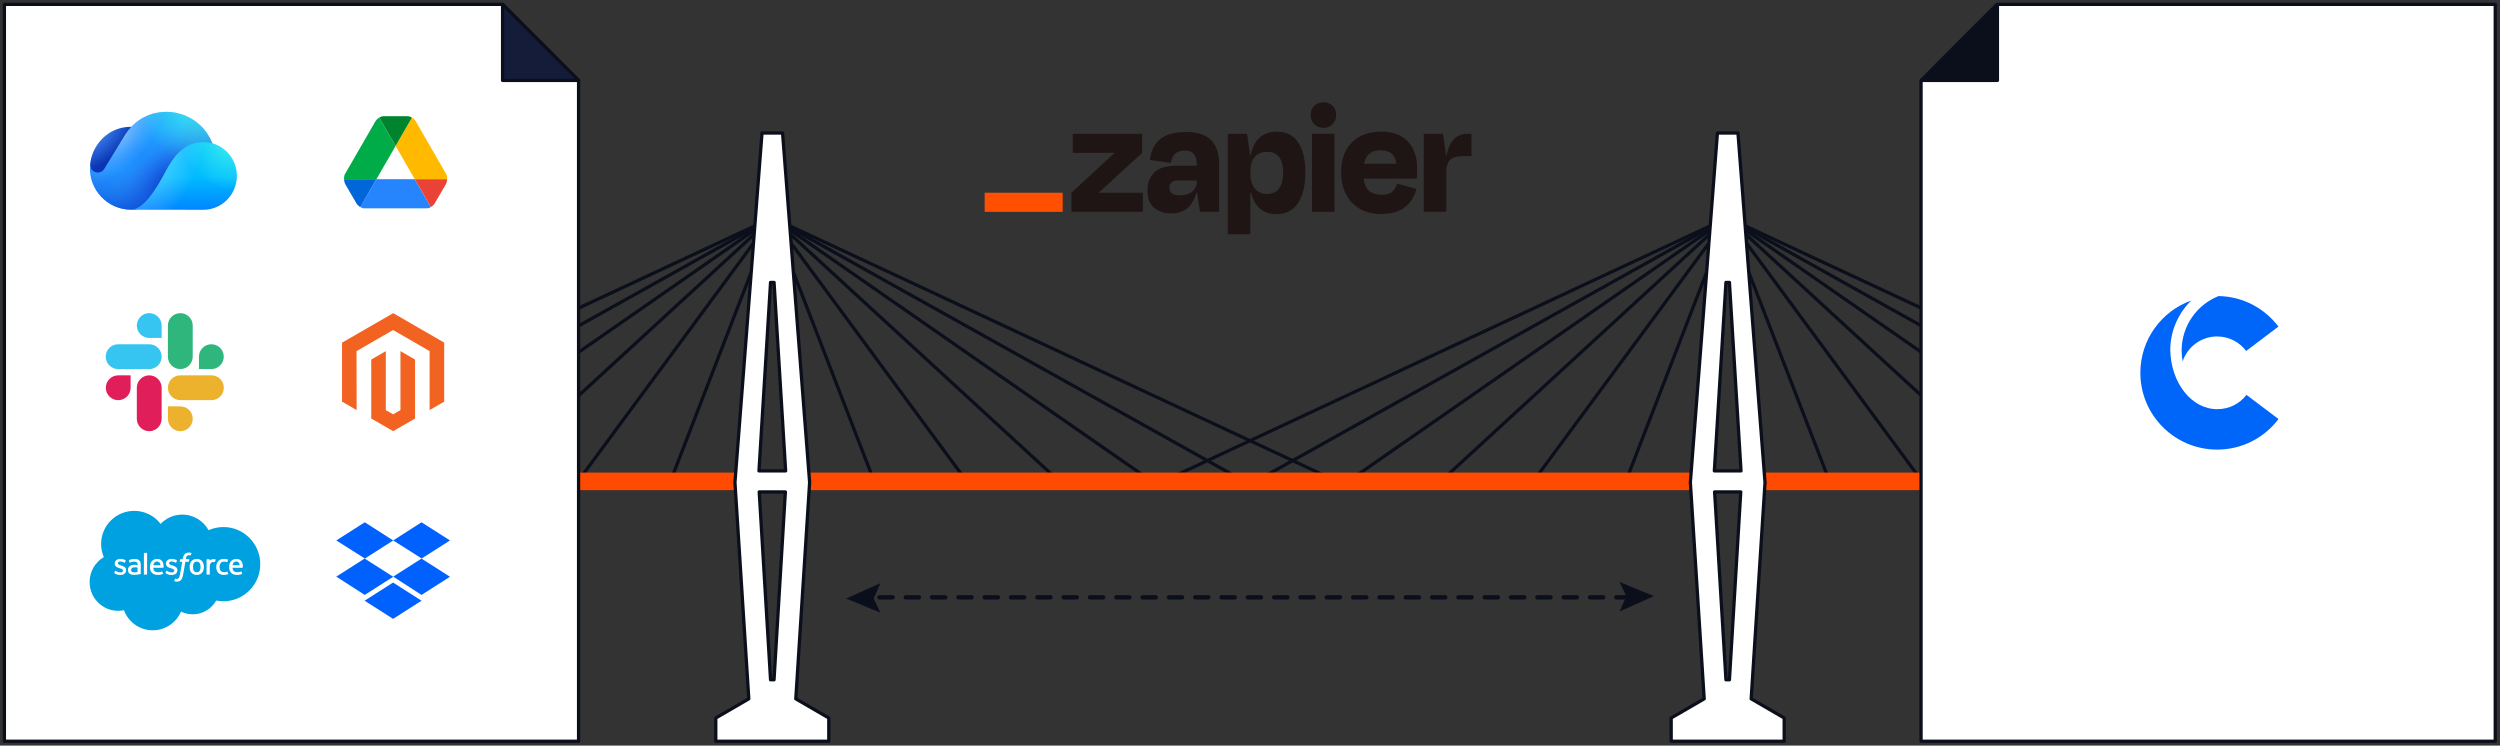 <svg width="1140" height="340" viewBox="0 0 1140 340" fill="none" xmlns="http://www.w3.org/2000/svg">
<rect x="0" y="0" width="1140" height="340" fill="#333333" stroke="none"/>
<path d="M527.83 220.65L787.83 99.269L1047.83 220.65" stroke="#0B0F1B" stroke-width="1.5" stroke-miterlimit="10" stroke-linecap="round" stroke-linejoin="round"/>
<path d="M92.17 220.65L352.17 99.269L612.18 220.65" stroke="#0B0F1B" stroke-width="1.5" stroke-miterlimit="10" stroke-linecap="round" stroke-linejoin="round"/>
<path d="M740.94 220.65L787.83 99.269L834.72 220.65" stroke="#0B0F1B" stroke-width="1.5" stroke-miterlimit="10" stroke-linecap="round" stroke-linejoin="round"/>
<path d="M698.32 220.65L787.82 99.269L877.33 220.65" stroke="#0B0F1B" stroke-width="1.5" stroke-miterlimit="10" stroke-linecap="round" stroke-linejoin="round"/>
<path d="M655.69 220.65L787.82 99.269L919.95 220.65" stroke="#0B0F1B" stroke-width="1.5" stroke-miterlimit="10" stroke-linecap="round" stroke-linejoin="round"/>
<path d="M613.07 220.65L787.82 99.269L962.57 220.65" stroke="#0B0F1B" stroke-width="1.5" stroke-miterlimit="10" stroke-linecap="round" stroke-linejoin="round"/>
<path d="M570.44 220.65L787.82 99.269L1005.2 220.65" stroke="#0B0F1B" stroke-width="1.5" stroke-miterlimit="10" stroke-linecap="round" stroke-linejoin="round"/>
<path d="M305.28 220.65L352.17 99.269L399.06 220.65" stroke="#0B0F1B" stroke-width="1.5" stroke-miterlimit="10" stroke-linecap="round" stroke-linejoin="round"/>
<path d="M262.66 220.65L352.16 99.269L441.67 220.65" stroke="#0B0F1B" stroke-width="1.5" stroke-miterlimit="10" stroke-linecap="round" stroke-linejoin="round"/>
<path d="M220.04 220.65L352.17 99.269L484.3 220.65" stroke="#0B0F1B" stroke-width="1.5" stroke-miterlimit="10" stroke-linecap="round" stroke-linejoin="round"/>
<path d="M177.41 220.65L352.17 99.269L526.92 220.65" stroke="#0B0F1B" stroke-width="1.5" stroke-miterlimit="10" stroke-linecap="round" stroke-linejoin="round"/>
<path d="M134.79 220.65L352.17 99.269L569.55 220.65" stroke="#0B0F1B" stroke-width="1.5" stroke-miterlimit="10" stroke-linecap="round" stroke-linejoin="round"/>
<path d="M134.04 219.5H1009.95" stroke="#FF4A00" stroke-width="8" stroke-miterlimit="10"/>
<path d="M762.06 338V327.4L777.11 318.66L770.8 220.02L783.14 60.66H792.51L804.85 220.02L798.54 318.66L813.59 327.4V338H762.06ZM787.03 309.98H788.62L793.79 224.32H781.86L787.03 309.98ZM781.74 214.72H793.9L788.62 128.78H787.03L781.74 214.72Z" fill="white" stroke="#0B0F1B" stroke-width="1.5" stroke-miterlimit="10" stroke-linecap="round" stroke-linejoin="round"/>
<path d="M351.37 309.98H352.96L358.13 224.32H346.2L351.37 309.98ZM346.09 214.72H358.25L352.97 128.78H351.37L346.09 214.72ZM326.4 338V327.4L341.45 318.66L335.14 220.02L347.48 60.66H356.85L369.19 220.02L362.88 318.66L377.93 327.4V338H326.4Z" fill="white" stroke="#0B0F1B" stroke-width="1.5" stroke-miterlimit="10" stroke-linecap="round" stroke-linejoin="round"/>
<path d="M754.18 271.84L738.53 265.39L741.58 271.84L738.53 278.83L754.18 271.84Z" fill="#0B0F1B"/>
<path d="M385.82 272.929L401.47 279.389L398.42 272.929L401.47 265.939L385.82 272.929Z" fill="#0B0F1B"/>
<path d="M401.03 272.39H746.15" stroke="#0B0F1B" stroke-width="2" stroke-linecap="round" stroke-linejoin="round" stroke-dasharray="6 6"/>
<path d="M501.13 87.88L501.1 87.78L520.84 69.71V61H489.17V69.71H508.09L508.12 69.79L488.57 87.88V96.59H521.16V87.88H501.13Z" fill="#201515"/>
<path d="M540.6 60.18C536.95 60.18 533.97 60.73 531.67 61.83C529.53 62.79 527.72 64.37 526.49 66.37C525.31 68.38 524.57 70.62 524.32 72.94L533.93 74.29C534.28 72.24 534.97 70.79 536.02 69.94C537.21 69.05 538.67 68.59 540.15 68.66C542.1 68.66 543.51 69.18 544.39 70.22C545.26 71.26 545.7 72.71 545.7 74.61V75.56H536.46C531.76 75.56 528.38 76.6 526.32 78.69C524.27 80.78 523.24 83.53 523.24 86.95C523.24 90.45 524.27 93.06 526.32 94.77C528.37 96.48 530.95 97.33 534.06 97.32C537.91 97.32 540.88 95.99 542.95 93.34C544.18 91.71 545.05 89.84 545.52 87.86H545.87L547.19 96.57H555.9V74.52C555.9 69.96 554.7 66.43 552.3 63.93C549.89 61.43 545.99 60.18 540.6 60.18ZM543.64 87.35C542.26 88.5 540.45 89.08 538.2 89.08C536.34 89.08 535.05 88.76 534.33 88.11C533.98 87.8 533.7 87.42 533.51 86.99C533.32 86.56 533.23 86.1 533.24 85.63C533.22 85.19 533.29 84.75 533.44 84.34C533.59 83.93 533.83 83.55 534.14 83.23C534.47 82.92 534.86 82.68 535.29 82.53C535.72 82.37 536.17 82.31 536.62 82.33H545.71V82.93C545.73 83.78 545.55 84.62 545.19 85.39C544.83 86.15 544.3 86.82 543.64 87.35Z" fill="#201515"/>
<path d="M608.54 61H598.25V96.59H608.54V61Z" fill="#201515"/>
<path d="M669.27 61C666.36 61 664.07 62.03 662.4 64.08C661.2 65.55 660.28 67.73 659.66 70.61H659.36L658.01 61H649.22V96.58H659.51V78.34C659.51 76.04 660.05 74.28 661.13 73.05C662.21 71.82 664.2 71.21 667.09 71.21H671V61H669.27Z" fill="#201515"/>
<path d="M639.03 62.169C636.63 60.739 633.6 60.029 629.94 60.029C624.18 60.029 619.68 61.669 616.43 64.949C613.18 68.229 611.55 72.749 611.55 78.509C611.47 81.989 612.23 85.439 613.77 88.569C615.18 91.349 617.37 93.669 620.08 95.219C622.8 96.789 626.05 97.579 629.8 97.589C633.05 97.589 635.76 97.089 637.94 96.089C639.99 95.189 641.77 93.779 643.12 91.999C644.4 90.249 645.36 88.279 645.94 86.179L637.08 83.699C636.71 85.059 635.99 86.299 634.99 87.309C633.99 88.309 632.31 88.809 629.96 88.809C627.16 88.809 625.08 88.009 623.7 86.409C622.7 85.249 622.08 83.599 621.8 81.459H646.07C646.17 80.459 646.22 79.619 646.22 78.939V76.699C646.28 73.719 645.66 70.769 644.42 68.069C643.26 65.599 641.38 63.539 639.03 62.169ZM629.65 68.509C633.82 68.509 636.19 70.559 636.75 74.669H622C622.23 73.299 622.8 72.009 623.65 70.909C624.99 69.309 626.99 68.509 629.65 68.509Z" fill="#201515"/>
<path d="M603.51 46.66C602.74 46.63 601.96 46.76 601.24 47.039C600.52 47.319 599.86 47.739 599.3 48.279C598.75 48.819 598.32 49.469 598.04 50.19C597.76 50.91 597.62 51.679 597.65 52.45C597.62 53.23 597.75 53.999 598.04 54.719C598.33 55.44 598.76 56.099 599.31 56.65C599.86 57.2 600.52 57.63 601.24 57.91C601.96 58.19 602.74 58.33 603.51 58.3C604.28 58.33 605.05 58.2 605.77 57.91C606.49 57.63 607.14 57.19 607.68 56.639C608.22 56.08 608.64 55.429 608.91 54.7C609.19 53.98 609.31 53.209 609.29 52.429C609.33 51.66 609.2 50.889 608.92 50.179C608.64 49.459 608.22 48.809 607.68 48.27C607.14 47.73 606.49 47.3 605.77 47.02C605.05 46.76 604.28 46.63 603.51 46.66Z" fill="#201515"/>
<path d="M582.26 60.029C578.76 60.029 575.94 61.129 573.81 63.329C572.24 64.959 571.08 67.389 570.34 70.629H570.01L568.67 61.019H559.88V106.819H570.17V87.959H570.55C570.86 89.219 571.3 90.439 571.86 91.609C572.73 93.509 574.16 95.109 575.95 96.189C577.81 97.209 579.91 97.709 582.03 97.659C586.34 97.659 589.62 95.979 591.87 92.629C594.12 89.279 595.25 84.599 595.25 78.589C595.25 72.789 594.16 68.249 591.98 64.969C589.81 61.669 586.57 60.029 582.26 60.029ZM583.31 85.819C582.11 87.559 580.23 88.429 577.68 88.429C576.63 88.479 575.58 88.279 574.62 87.839C573.66 87.399 572.82 86.739 572.17 85.909C570.84 84.239 570.17 81.949 570.18 79.039V78.359C570.18 75.409 570.84 73.149 572.17 71.579C573.5 70.009 575.34 69.239 577.69 69.249C580.29 69.249 582.18 70.079 583.36 71.729C584.54 73.379 585.13 75.679 585.13 78.639C585.14 81.699 584.54 84.089 583.34 85.809H583.31V85.819Z" fill="#201515"/>
<path d="M484.59 87.88H449V96.6H484.59V87.88Z" fill="#FF4F00"/>
<path d="M1137.83 338V2H910.66L876 36.74V338H1137.83Z" fill="white" stroke="#0B0F1B" stroke-width="1.5" stroke-miterlimit="10" stroke-linecap="round" stroke-linejoin="round"/>
<path d="M876.17 36.66H910.82V2L876.17 36.66Z" fill="#0B0F1B" stroke="#0B0F1B" stroke-width="1.5" stroke-miterlimit="10" stroke-linecap="round" stroke-linejoin="round"/>
<path d="M1024.37 180.052C1021.33 184.084 1016.56 186.581 1011.03 186.581C999.325 186.581 989.864 174.591 989.631 159.362C989.758 150.621 993.409 142.715 999.229 137.021C985.694 141.858 976 154.801 976 169.998C976 189.333 991.673 205.017 1011.02 205.017C1011.02 205.017 1011.02 205.017 1011.03 205.017C1022.46 205.017 1032.61 199.545 1039 191.079L1024.37 180.052Z" fill="#0066F9"/>
<path d="M1024.25 160.039L1038.97 148.927C1032.69 140.62 1022.82 135.201 1011.67 135C1001.8 138.937 994.828 148.567 994.828 159.838C994.828 161.531 994.986 163.172 995.293 164.78C997.484 158.187 1003.69 153.425 1011.02 153.425C1016.43 153.425 1021.22 156.028 1024.25 160.039Z" fill="#0066F9"/>
<path d="M263.83 338V36.74L229.17 2H2V338H263.83Z" fill="white" stroke="#0B0F1B" stroke-width="1.5" stroke-miterlimit="10" stroke-linecap="round" stroke-linejoin="round"/>
<path d="M229.18 2V36.66H263.84L229.18 2Z" fill="#141C3A" stroke="#0B0F1B" stroke-width="1.5" stroke-miterlimit="10" stroke-linecap="round" stroke-linejoin="round"/>
<path d="M73.24 238.89C75.75 236.27 79.24 234.65 83.11 234.65C88.25 234.65 92.73 237.51 95.12 241.77C97.19 240.85 99.49 240.33 101.9 240.33C111.16 240.33 118.68 247.91 118.68 257.25C118.68 266.59 111.17 274.17 101.9 274.17C100.77 274.17 99.67 274.06 98.6 273.84C96.5 277.59 92.5 280.12 87.89 280.12C85.97 280.12 84.15 279.67 82.53 278.88C80.4 283.89 75.44 287.41 69.65 287.41C63.63 287.41 58.49 283.6 56.52 278.25C55.66 278.43 54.76 278.53 53.85 278.53C46.68 278.53 40.86 272.66 40.86 265.41C40.86 260.55 43.47 256.31 47.35 254.04C46.55 252.21 46.11 250.17 46.11 248.04C46.11 239.7 52.87 232.95 61.22 232.95C66.13 232.95 70.48 235.28 73.24 238.89Z" fill="#00A1E0"/>
<path d="M52.13 261.2C52.08 261.33 52.15 261.35 52.16 261.38C52.3 261.48 52.46 261.56 52.61 261.65C53.4 262.07 54.15 262.19 54.94 262.19C56.54 262.19 57.52 261.34 57.52 259.97V259.94C57.52 258.68 56.4 258.22 55.35 257.89L55.21 257.84C54.42 257.58 53.73 257.36 53.73 256.84V256.82C53.73 256.37 54.13 256.05 54.75 256.05C55.44 256.05 56.25 256.28 56.78 256.57C56.78 256.57 56.93 256.67 56.99 256.52C57.02 256.44 57.29 255.72 57.32 255.65C57.35 255.56 57.3 255.51 57.24 255.47C56.64 255.1 55.81 254.86 54.95 254.86H54.8C53.34 254.86 52.32 255.75 52.32 257.01V257.03C52.32 258.36 53.44 258.79 54.5 259.1L54.67 259.16C55.44 259.4 56.1 259.6 56.1 260.14V260.16C56.1 260.65 55.67 261.02 54.98 261.02C54.71 261.02 53.86 261.01 52.92 260.43C52.81 260.37 52.74 260.32 52.66 260.26C52.61 260.23 52.5 260.18 52.45 260.33L52.13 261.2Z" fill="white"/>
<path d="M75.5 261.2C75.45 261.33 75.52 261.35 75.53 261.38C75.67 261.48 75.83 261.56 75.98 261.65C76.77 262.07 77.52 262.19 78.31 262.19C79.91 262.19 80.89 261.34 80.89 259.97V259.94C80.89 258.68 79.77 258.22 78.72 257.89L78.58 257.84C77.79 257.58 77.1 257.36 77.1 256.84V256.82C77.1 256.37 77.5 256.05 78.12 256.05C78.81 256.05 79.62 256.28 80.15 256.57C80.15 256.57 80.3 256.67 80.36 256.52C80.39 256.44 80.65 255.72 80.69 255.65C80.72 255.56 80.67 255.51 80.61 255.47C80.01 255.1 79.18 254.86 78.32 254.86H78.16C76.7 254.86 75.68 255.75 75.68 257.01V257.03C75.68 258.36 76.8 258.79 77.86 259.1L78.03 259.16C78.8 259.4 79.46 259.6 79.46 260.14V260.16C79.46 260.65 79.03 261.02 78.34 261.02C78.07 261.02 77.22 261.01 76.28 260.43C76.17 260.37 76.1 260.32 76.02 260.26C75.99 260.24 75.85 260.19 75.81 260.33L75.5 261.2Z" fill="white"/>
<path d="M91.45 258.52C91.45 259.29 91.31 259.9 91.02 260.33C90.74 260.75 90.32 260.96 89.72 260.96C89.13 260.96 88.71 260.75 88.43 260.33C88.15 259.9 88.01 259.29 88.01 258.52C88.01 257.75 88.15 257.14 88.43 256.72C88.71 256.3 89.13 256.1 89.72 256.1C90.31 256.1 90.73 256.31 91.02 256.72C91.31 257.14 91.45 257.74 91.45 258.52ZM92.78 257.09C92.65 256.65 92.44 256.26 92.17 255.93C91.9 255.6 91.56 255.34 91.15 255.15C90.74 254.96 90.26 254.86 89.72 254.86C89.18 254.86 88.7 254.96 88.29 255.15C87.88 255.34 87.54 255.6 87.27 255.93C87 256.26 86.8 256.65 86.66 257.09C86.53 257.53 86.47 258.01 86.47 258.52C86.47 259.03 86.53 259.51 86.66 259.96C86.79 260.4 86.99 260.79 87.27 261.12C87.54 261.45 87.88 261.7 88.29 261.89C88.7 262.07 89.18 262.17 89.72 262.17C90.26 262.17 90.74 262.07 91.15 261.89C91.56 261.71 91.9 261.44 92.17 261.12C92.44 260.8 92.65 260.4 92.78 259.96C92.91 259.52 92.98 259.04 92.98 258.52C92.98 258.01 92.92 257.53 92.78 257.09Z" fill="white"/>
<path d="M103.73 260.76C103.68 260.63 103.56 260.68 103.56 260.68C103.37 260.75 103.16 260.82 102.94 260.86C102.72 260.89 102.47 260.92 102.21 260.92C101.56 260.92 101.05 260.73 100.69 260.34C100.33 259.95 100.12 259.35 100.12 258.52C100.12 257.76 100.3 257.2 100.63 256.76C100.96 256.32 101.45 256.11 102.11 256.11C102.66 256.11 103.07 256.17 103.51 256.31C103.51 256.31 103.61 256.36 103.66 256.21C103.78 255.88 103.86 255.65 103.99 255.3C104.02 255.2 103.94 255.16 103.91 255.14C103.73 255.08 103.33 254.96 103.02 254.92C102.73 254.87 102.4 254.86 102.02 254.86C101.46 254.86 100.96 254.96 100.54 255.15C100.12 255.34 99.75 255.6 99.47 255.92C99.18 256.25 98.97 256.64 98.82 257.08C98.68 257.52 98.6 258.01 98.6 258.52C98.6 259.63 98.9 260.52 99.49 261.17C100.08 261.82 100.97 262.16 102.12 262.16C102.81 262.16 103.5 262.02 104 261.83C104 261.83 104.1 261.78 104.06 261.67L103.73 260.76Z" fill="white"/>
<path d="M106.06 257.77C106.12 257.34 106.24 256.99 106.43 256.71C106.71 256.29 107.12 256.06 107.72 256.06C108.31 256.06 108.7 256.29 108.98 256.71C109.16 256.99 109.24 257.36 109.28 257.77H106.06ZM110.54 256.83C110.43 256.41 110.15 255.97 109.97 255.78C109.68 255.47 109.39 255.24 109.12 255.13C108.75 254.97 108.31 254.87 107.83 254.87C107.26 254.87 106.75 254.97 106.34 255.16C105.93 255.35 105.57 255.62 105.3 255.95C105.03 256.28 104.82 256.68 104.69 257.12C104.55 257.57 104.49 258.05 104.49 258.56C104.49 259.08 104.56 259.57 104.7 260C104.84 260.44 105.06 260.83 105.35 261.15C105.64 261.47 106.03 261.72 106.48 261.9C106.93 262.07 107.49 262.16 108.11 262.16C109.41 262.15 110.1 261.87 110.38 261.71C110.43 261.69 110.48 261.63 110.42 261.5L110.12 260.67C110.07 260.55 109.95 260.59 109.95 260.59C109.63 260.71 109.17 260.93 108.1 260.93C107.4 260.93 106.88 260.72 106.56 260.4C106.22 260.07 106.07 259.59 106.03 258.9L110.54 258.91C110.54 258.91 110.66 258.91 110.67 258.79C110.68 258.72 110.83 257.85 110.54 256.83Z" fill="white"/>
<path d="M69.93 257.77C69.99 257.34 70.11 256.99 70.3 256.71C70.58 256.29 70.99 256.06 71.59 256.06C72.18 256.06 72.57 256.29 72.86 256.71C73.04 256.99 73.12 257.36 73.16 257.77H69.93ZM74.42 256.83C74.31 256.41 74.03 255.97 73.85 255.78C73.56 255.47 73.28 255.24 73 255.13C72.63 254.97 72.19 254.87 71.71 254.87C71.15 254.87 70.63 254.97 70.22 255.16C69.81 255.35 69.45 255.62 69.18 255.95C68.91 256.28 68.7 256.68 68.57 257.12C68.44 257.57 68.37 258.05 68.37 258.56C68.37 259.08 68.44 259.57 68.58 260C68.72 260.44 68.94 260.83 69.23 261.15C69.53 261.47 69.91 261.72 70.36 261.9C70.81 262.07 71.37 262.16 72 262.16C73.3 262.15 73.99 261.87 74.27 261.71C74.32 261.69 74.37 261.63 74.31 261.5L74.01 260.67C73.96 260.55 73.84 260.59 73.84 260.59C73.52 260.71 73.06 260.93 71.99 260.93C71.29 260.93 70.77 260.72 70.45 260.4C70.11 260.07 69.96 259.59 69.92 258.9L74.43 258.91C74.43 258.91 74.55 258.91 74.56 258.79C74.56 258.72 74.71 257.85 74.42 256.83Z" fill="white"/>
<path d="M60.19 260.73C60.01 260.59 59.99 260.55 59.93 260.47C59.84 260.33 59.79 260.13 59.79 259.88C59.79 259.48 59.92 259.2 60.19 259.01C60.19 259.01 60.58 258.68 61.5 258.68C62.15 258.69 62.72 258.78 62.72 258.78V260.83C62.72 260.83 62.15 260.95 61.5 260.99C60.59 261.04 60.19 260.73 60.19 260.73ZM61.98 257.56C61.8 257.54 61.56 257.54 61.28 257.54C60.9 257.54 60.52 257.59 60.17 257.68C59.82 257.78 59.5 257.92 59.23 258.12C58.96 258.32 58.74 258.57 58.58 258.86C58.42 259.15 58.34 259.51 58.34 259.9C58.34 260.3 58.41 260.64 58.55 260.93C58.69 261.22 58.88 261.45 59.14 261.63C59.39 261.81 59.7 261.95 60.06 262.03C60.41 262.11 60.82 262.15 61.26 262.15C61.72 262.15 62.19 262.11 62.63 262.04C63.07 261.97 63.62 261.86 63.76 261.82C63.91 261.79 64.08 261.74 64.08 261.74C64.19 261.72 64.18 261.6 64.18 261.6V257.48C64.18 256.58 63.94 255.91 63.46 255.49C62.99 255.07 62.29 254.87 61.39 254.87C61.05 254.87 60.5 254.92 60.19 254.98C60.19 254.98 59.2 255.17 58.8 255.49C58.8 255.49 58.71 255.55 58.76 255.67L59.08 256.53C59.12 256.64 59.22 256.6 59.22 256.6C59.22 256.6 59.25 256.58 59.29 256.56C60.16 256.09 61.25 256.11 61.25 256.11C61.74 256.11 62.11 256.21 62.37 256.4C62.62 256.59 62.75 256.87 62.75 257.48V257.67C62.34 257.59 61.98 257.56 61.98 257.56Z" fill="white"/>
<path d="M98.36 255.24C98.39 255.14 98.32 255.09 98.3 255.08C98.22 255.05 97.84 254.97 97.54 254.95C96.97 254.92 96.66 255.01 96.38 255.13C96.1 255.26 95.79 255.46 95.61 255.69V255.15C95.61 255.07 95.55 255.01 95.48 255.01H94.32C94.25 255.01 94.19 255.07 94.19 255.15V261.88C94.19 261.95 94.25 262.02 94.33 262.02H95.52C95.59 262.02 95.66 261.96 95.66 261.88V258.52C95.66 258.07 95.71 257.62 95.81 257.34C95.91 257.06 96.04 256.84 96.2 256.68C96.37 256.52 96.55 256.41 96.76 256.35C96.97 256.29 97.2 256.26 97.37 256.26C97.61 256.26 97.86 256.32 97.86 256.32C97.95 256.33 97.99 256.28 98.03 256.2C98.1 255.98 98.32 255.36 98.36 255.24Z" fill="white"/>
<path d="M87.24 252.12C87.1 252.07 86.97 252.05 86.79 252.02C86.61 251.99 86.41 251.97 86.17 251.97C85.36 251.97 84.71 252.2 84.26 252.66C83.81 253.11 83.51 253.8 83.35 254.7L83.3 255H82.28C82.28 255 82.15 254.99 82.13 255.13L81.96 256.07C81.94 256.16 81.98 256.21 82.1 256.21H83.1L82.09 261.85C82.01 262.3 81.92 262.68 81.82 262.96C81.72 263.24 81.63 263.45 81.51 263.6C81.4 263.74 81.29 263.86 81.1 263.92C80.95 263.98 80.76 264 80.56 264C80.45 264 80.3 263.98 80.2 263.96C80.1 263.94 80.04 263.91 79.95 263.88C79.95 263.88 79.83 263.83 79.79 263.95C79.75 264.05 79.49 264.78 79.46 264.87C79.43 264.96 79.48 265.03 79.53 265.05C79.67 265.1 79.76 265.13 79.95 265.17C80.2 265.23 80.41 265.23 80.61 265.23C81.02 265.23 81.4 265.18 81.72 265.05C82.03 264.94 82.31 264.74 82.55 264.47C82.81 264.18 82.98 263.88 83.13 263.46C83.29 263.05 83.42 262.54 83.53 261.94L84.54 256.19H86.02C86.02 256.19 86.15 256.2 86.17 256.05L86.34 255.11C86.35 255.02 86.32 254.97 86.2 254.97H84.76C84.77 254.94 84.83 254.43 85 253.95C85.07 253.75 85.21 253.58 85.32 253.47C85.43 253.36 85.56 253.28 85.7 253.24C85.84 253.19 86 253.17 86.19 253.17C86.33 253.17 86.46 253.19 86.56 253.21C86.7 253.24 86.75 253.26 86.79 253.27C86.93 253.32 86.96 253.27 86.99 253.2L87.33 252.25C87.36 252.17 87.27 252.13 87.24 252.12Z" fill="white"/>
<path d="M67.08 261.871C67.08 261.941 67.02 262.011 66.95 262.011H65.75C65.68 262.011 65.62 261.951 65.62 261.871V252.241C65.62 252.171 65.68 252.101 65.75 252.101H66.95C67.02 252.101 67.08 252.161 67.08 252.241V261.871Z" fill="white"/>
<path d="M179.3 246.45L166.32 254.73L179.3 263.01L166.32 271.29L153.35 262.94L166.33 254.66L153.35 246.44L166.33 238.16L179.3 246.45ZM166.26 273.92L179.24 265.64L192.22 273.92L179.24 282.2L166.26 273.92ZM179.3 262.94L192.28 254.66L179.3 246.44L192.21 238.16L205.19 246.44L192.21 254.72L205.19 263L192.21 271.28L179.3 262.94Z" fill="#0061FF"/>
<path d="M59.57 176.82C59.57 179.95 57.04 182.48 53.91 182.48C50.78 182.48 48.25 179.95 48.25 176.82C48.25 173.69 50.78 171.16 53.91 171.16H59.57V176.82Z" fill="#E01E5A"/>
<path d="M62.39 176.82C62.39 173.69 64.92 171.16 68.05 171.16C71.18 171.16 73.71 173.69 73.71 176.82V190.96C73.71 194.09 71.18 196.62 68.05 196.62C64.92 196.62 62.39 194.09 62.39 190.96V176.82Z" fill="#E01E5A"/>
<path d="M68.05 154.11C64.92 154.11 62.39 151.58 62.39 148.45C62.39 145.32 64.92 142.79 68.05 142.79C71.18 142.79 73.71 145.32 73.71 148.45V154.11H68.05Z" fill="#36C5F0"/>
<path d="M68.05 156.98C71.18 156.98 73.71 159.51 73.71 162.64C73.71 165.77 71.18 168.3 68.05 168.3H53.87C50.74 168.3 48.21 165.77 48.21 162.64C48.21 159.51 50.74 156.98 53.87 156.98H68.05Z" fill="#36C5F0"/>
<path d="M90.72 162.64C90.72 159.51 93.25 156.98 96.38 156.98C99.51 156.98 102.04 159.51 102.04 162.64C102.04 165.77 99.51 168.3 96.38 168.3H90.72V162.64Z" fill="#2EB67D"/>
<path d="M87.88 162.64C87.88 165.77 85.35 168.3 82.22 168.3C79.09 168.3 76.56 165.77 76.56 162.64V148.46C76.56 145.33 79.09 142.8 82.22 142.8C85.35 142.8 87.88 145.33 87.88 148.46V162.64Z" fill="#2EB67D"/>
<path d="M82.23 185.3C85.36 185.3 87.89 187.83 87.89 190.96C87.89 194.09 85.36 196.62 82.23 196.62C79.1 196.62 76.57 194.09 76.57 190.96V185.3H82.23Z" fill="#ECB22E"/>
<path d="M82.23 182.47C79.1 182.47 76.57 179.94 76.57 176.81C76.57 173.68 79.1 171.15 82.23 171.15H96.41C99.54 171.15 102.07 173.68 102.07 176.81C102.07 179.94 99.54 182.47 96.41 182.47H82.23Z" fill="#ECB22E"/>
<path d="M179.3 142.8L155.97 156.26V183.15L162.63 187L162.58 160.11L179.24 150.49L195.9 160.11V186.99L202.55 183.15V156.23L179.3 142.8Z" fill="#F26322"/>
<path d="M182.6 186.989L179.27 188.929L175.93 187.019V160.109L169.28 163.949L169.29 190.849L179.27 196.609L189.26 190.849V163.949L182.61 160.109V186.989H182.6Z" fill="#F26322"/>
<path d="M180.39 66.54L172.99 53.71C173.24 53.46 173.52 53.3 173.8 53.19C171.62 53.9 170.62 56.3 170.62 56.3L157.1 79.74C156.91 80.47 156.86 81.14 156.88 81.72H171.64L180.39 66.54Z" fill="#00AC47"/>
<path d="M180.39 66.54L189.15 81.72H203.9C203.92 81.14 203.87 80.47 203.68 79.74L190.16 56.31C190.16 56.31 189.16 53.9 186.98 53.2C187.26 53.31 187.55 53.47 187.79 53.72L180.39 66.54Z" fill="#FFBA00"/>
<path d="M180.39 66.54L187.79 53.71C187.54 53.46 187.26 53.3 186.98 53.19C186.66 53.09 186.31 53.02 185.94 53H185.55H175.24H174.85C174.48 53.02 174.13 53.08 173.81 53.19C173.53 53.3 173.24 53.46 173 53.71L180.39 66.54Z" fill="#00832D"/>
<path d="M171.63 81.72L164.31 94.4C164.31 94.4 164.07 94.28 163.74 94.04C164.78 94.82 165.79 94.99 165.79 94.99H194.52C196.1 94.99 196.43 94.4 196.43 94.4C196.44 94.4 196.44 94.39 196.44 94.39L189.13 81.72H171.63Z" fill="#2684FC"/>
<path d="M171.63 81.72H156.88C156.95 83.44 157.71 84.45 157.71 84.45L158.26 85.4C158.3 85.46 158.32 85.49 158.32 85.49L159.53 87.57L162.24 92.2C162.32 92.39 162.41 92.56 162.51 92.72C162.55 92.78 162.58 92.84 162.62 92.89C162.63 92.91 162.64 92.92 162.65 92.94C162.99 93.4 163.36 93.76 163.74 94.05C164.07 94.29 164.31 94.41 164.31 94.41L171.63 81.72Z" fill="#0066DA"/>
<path d="M189.14 81.72H203.9C203.83 83.44 203.06 84.45 203.06 84.45L202.51 85.4C202.47 85.46 202.45 85.49 202.45 85.49L201.24 87.57L198.53 92.2C198.45 92.39 198.36 92.56 198.26 92.72C198.22 92.78 198.19 92.84 198.15 92.89C198.14 92.91 198.13 92.92 198.12 92.94C197.78 93.4 197.41 93.76 197.03 94.05C196.7 94.29 196.46 94.41 196.46 94.41L189.14 81.72Z" fill="#EA4335"/>
<path d="M59.516 57.831C49.273 57.831 41.616 66.239 41.04 75.605C41.397 77.623 42.569 81.608 44.406 81.403C46.702 81.147 52.484 81.403 57.416 72.451C61.018 65.911 68.429 57.831 59.516 57.831Z" fill="url(#paint0_radial_26009_16390)"/>
<path d="M57.148 61.327C53.704 66.793 49.069 74.626 47.505 77.091C45.646 80.021 40.721 78.776 41.129 74.576C41.089 74.917 41.058 75.261 41.037 75.607C40.364 86.533 49.003 95.606 59.753 95.606C71.602 95.606 99.86 80.803 97 65.971C93.986 57.253 85.514 51 75.913 51C66.312 51 60.159 56.546 57.148 61.327Z" fill="url(#paint1_radial_26009_16390)"/>
<path d="M57.148 61.327C53.704 66.793 49.069 74.626 47.505 77.091C45.646 80.021 40.721 78.776 41.129 74.576C41.089 74.917 41.058 75.261 41.037 75.607C40.364 86.533 49.003 95.606 59.753 95.606C71.602 95.606 99.86 80.803 97 65.971C93.986 57.253 85.514 51 75.913 51C66.312 51 60.159 56.546 57.148 61.327Z" fill="url(#paint2_radial_26009_16390)"/>
<path d="M57.148 61.327C53.704 66.793 49.069 74.626 47.505 77.091C45.646 80.021 40.721 78.776 41.129 74.576C41.089 74.917 41.058 75.261 41.037 75.607C40.364 86.533 49.003 95.606 59.753 95.606C71.602 95.606 99.86 80.803 97 65.971C93.986 57.253 85.514 51 75.913 51C66.312 51 60.159 56.546 57.148 61.327Z" fill="url(#paint3_radial_26009_16390)"/>
<path d="M57.148 61.327C53.704 66.793 49.069 74.626 47.505 77.091C45.646 80.021 40.721 78.776 41.129 74.576C41.089 74.917 41.058 75.261 41.037 75.607C40.364 86.533 49.003 95.606 59.753 95.606C71.602 95.606 99.86 80.803 97 65.971C93.986 57.253 85.514 51 75.913 51C66.312 51 60.159 56.546 57.148 61.327Z" fill="url(#paint4_radial_26009_16390)"/>
<path d="M57.148 61.327C53.704 66.793 49.069 74.626 47.505 77.091C45.646 80.021 40.721 78.776 41.129 74.576C41.089 74.917 41.058 75.261 41.037 75.607C40.364 86.533 49.003 95.606 59.753 95.606C71.602 95.606 99.86 80.803 97 65.971C93.986 57.253 85.514 51 75.913 51C66.312 51 60.159 56.546 57.148 61.327Z" fill="url(#paint5_radial_26009_16390)"/>
<path d="M59.58 95.611C59.58 95.611 87.871 95.667 92.67 95.667C101.379 95.667 108 88.538 108 80.219C108 71.9 101.246 64.814 92.67 64.814C84.094 64.814 79.156 71.247 75.446 78.27C71.1 86.498 65.555 95.513 59.58 95.611Z" fill="url(#paint6_linear_26009_16390)"/>
<path d="M59.58 95.611C59.58 95.611 87.871 95.667 92.67 95.667C101.379 95.667 108 88.538 108 80.219C108 71.9 101.246 64.814 92.67 64.814C84.094 64.814 79.156 71.247 75.446 78.27C71.1 86.498 65.555 95.513 59.58 95.611Z" fill="url(#paint7_radial_26009_16390)"/>
<path d="M59.58 95.611C59.58 95.611 87.871 95.667 92.67 95.667C101.379 95.667 108 88.538 108 80.219C108 71.9 101.246 64.814 92.67 64.814C84.094 64.814 79.156 71.247 75.446 78.27C71.1 86.498 65.555 95.513 59.58 95.611Z" fill="url(#paint8_radial_26009_16390)"/>
<defs>
<radialGradient id="paint0_radial_26009_16390" cx="0" cy="0" r="1" gradientTransform="matrix(13.531 16.257 -26.892 22.504 42.31 60.286)" gradientUnits="userSpaceOnUse">
<stop stop-color="#4894FE"/>
<stop offset="0.695" stop-color="#0934B3"/>
</radialGradient>
<radialGradient id="paint1_radial_26009_16390" cx="0" cy="0" r="1" gradientTransform="matrix(-59.482 68.798 -50.842 -44.196 99 35.907)" gradientUnits="userSpaceOnUse">
<stop offset="0.165" stop-color="#23C0FE"/>
<stop offset="0.534" stop-color="#1C91FF"/>
</radialGradient>
<radialGradient id="paint2_radial_26009_16390" cx="0" cy="0" r="1" gradientTransform="matrix(-14.14 -11.903 27.174 -32.456 56.013 61.491)" gradientUnits="userSpaceOnUse">
<stop stop-color="white" stop-opacity="0.4"/>
<stop offset="0.661" stop-color="#ADC0FF" stop-opacity="0"/>
</radialGradient>
<radialGradient id="paint3_radial_26009_16390" cx="0" cy="0" r="1" gradientTransform="matrix(-15.886 -13.478 20.414 -24.191 76.088 83.371)" gradientUnits="userSpaceOnUse">
<stop stop-color="#033ACC"/>
<stop offset="1" stop-color="#368EFF" stop-opacity="0"/>
</radialGradient>
<radialGradient id="paint4_radial_26009_16390" cx="0" cy="0" r="1" gradientTransform="matrix(18.155 42.009 -45.229 19.652 54.791 49.589)" gradientUnits="userSpaceOnUse">
<stop offset="0.593" stop-color="#3464E3" stop-opacity="0"/>
<stop offset="1" stop-color="#033ACC" stop-opacity="0.6"/>
</radialGradient>
<radialGradient id="paint5_radial_26009_16390" cx="0" cy="0" r="1" gradientTransform="matrix(-47.492 47.621 -74.405 -74.606 98.268 40.662)" gradientUnits="userSpaceOnUse">
<stop stop-color="#4BFDE8" stop-opacity="0.898"/>
<stop offset="0.544" stop-color="#4BFDE8" stop-opacity="0"/>
</radialGradient>
<linearGradient id="paint6_linear_26009_16390" x1="83.805" y1="95.636" x2="83.805" y2="65.18" gradientUnits="userSpaceOnUse">
<stop stop-color="#0086FF"/>
<stop offset="0.49" stop-color="#00BBFF"/>
</linearGradient>
<radialGradient id="paint7_radial_26009_16390" cx="0" cy="0" r="1" gradientTransform="matrix(28.291 11.25 -21.247 53.719 67.933 68.443)" gradientUnits="userSpaceOnUse">
<stop stop-color="white" stop-opacity="0.4"/>
<stop offset="0.785" stop-color="white" stop-opacity="0"/>
</radialGradient>
<radialGradient id="paint8_radial_26009_16390" cx="0" cy="0" r="1" gradientTransform="matrix(-31.606 27.314 -27.333 -31.799 107.054 62.423)" gradientUnits="userSpaceOnUse">
<stop stop-color="#4BFDE8" stop-opacity="0.898"/>
<stop offset="0.585" stop-color="#4BFDE8" stop-opacity="0"/>
</radialGradient>
</defs>
</svg>

